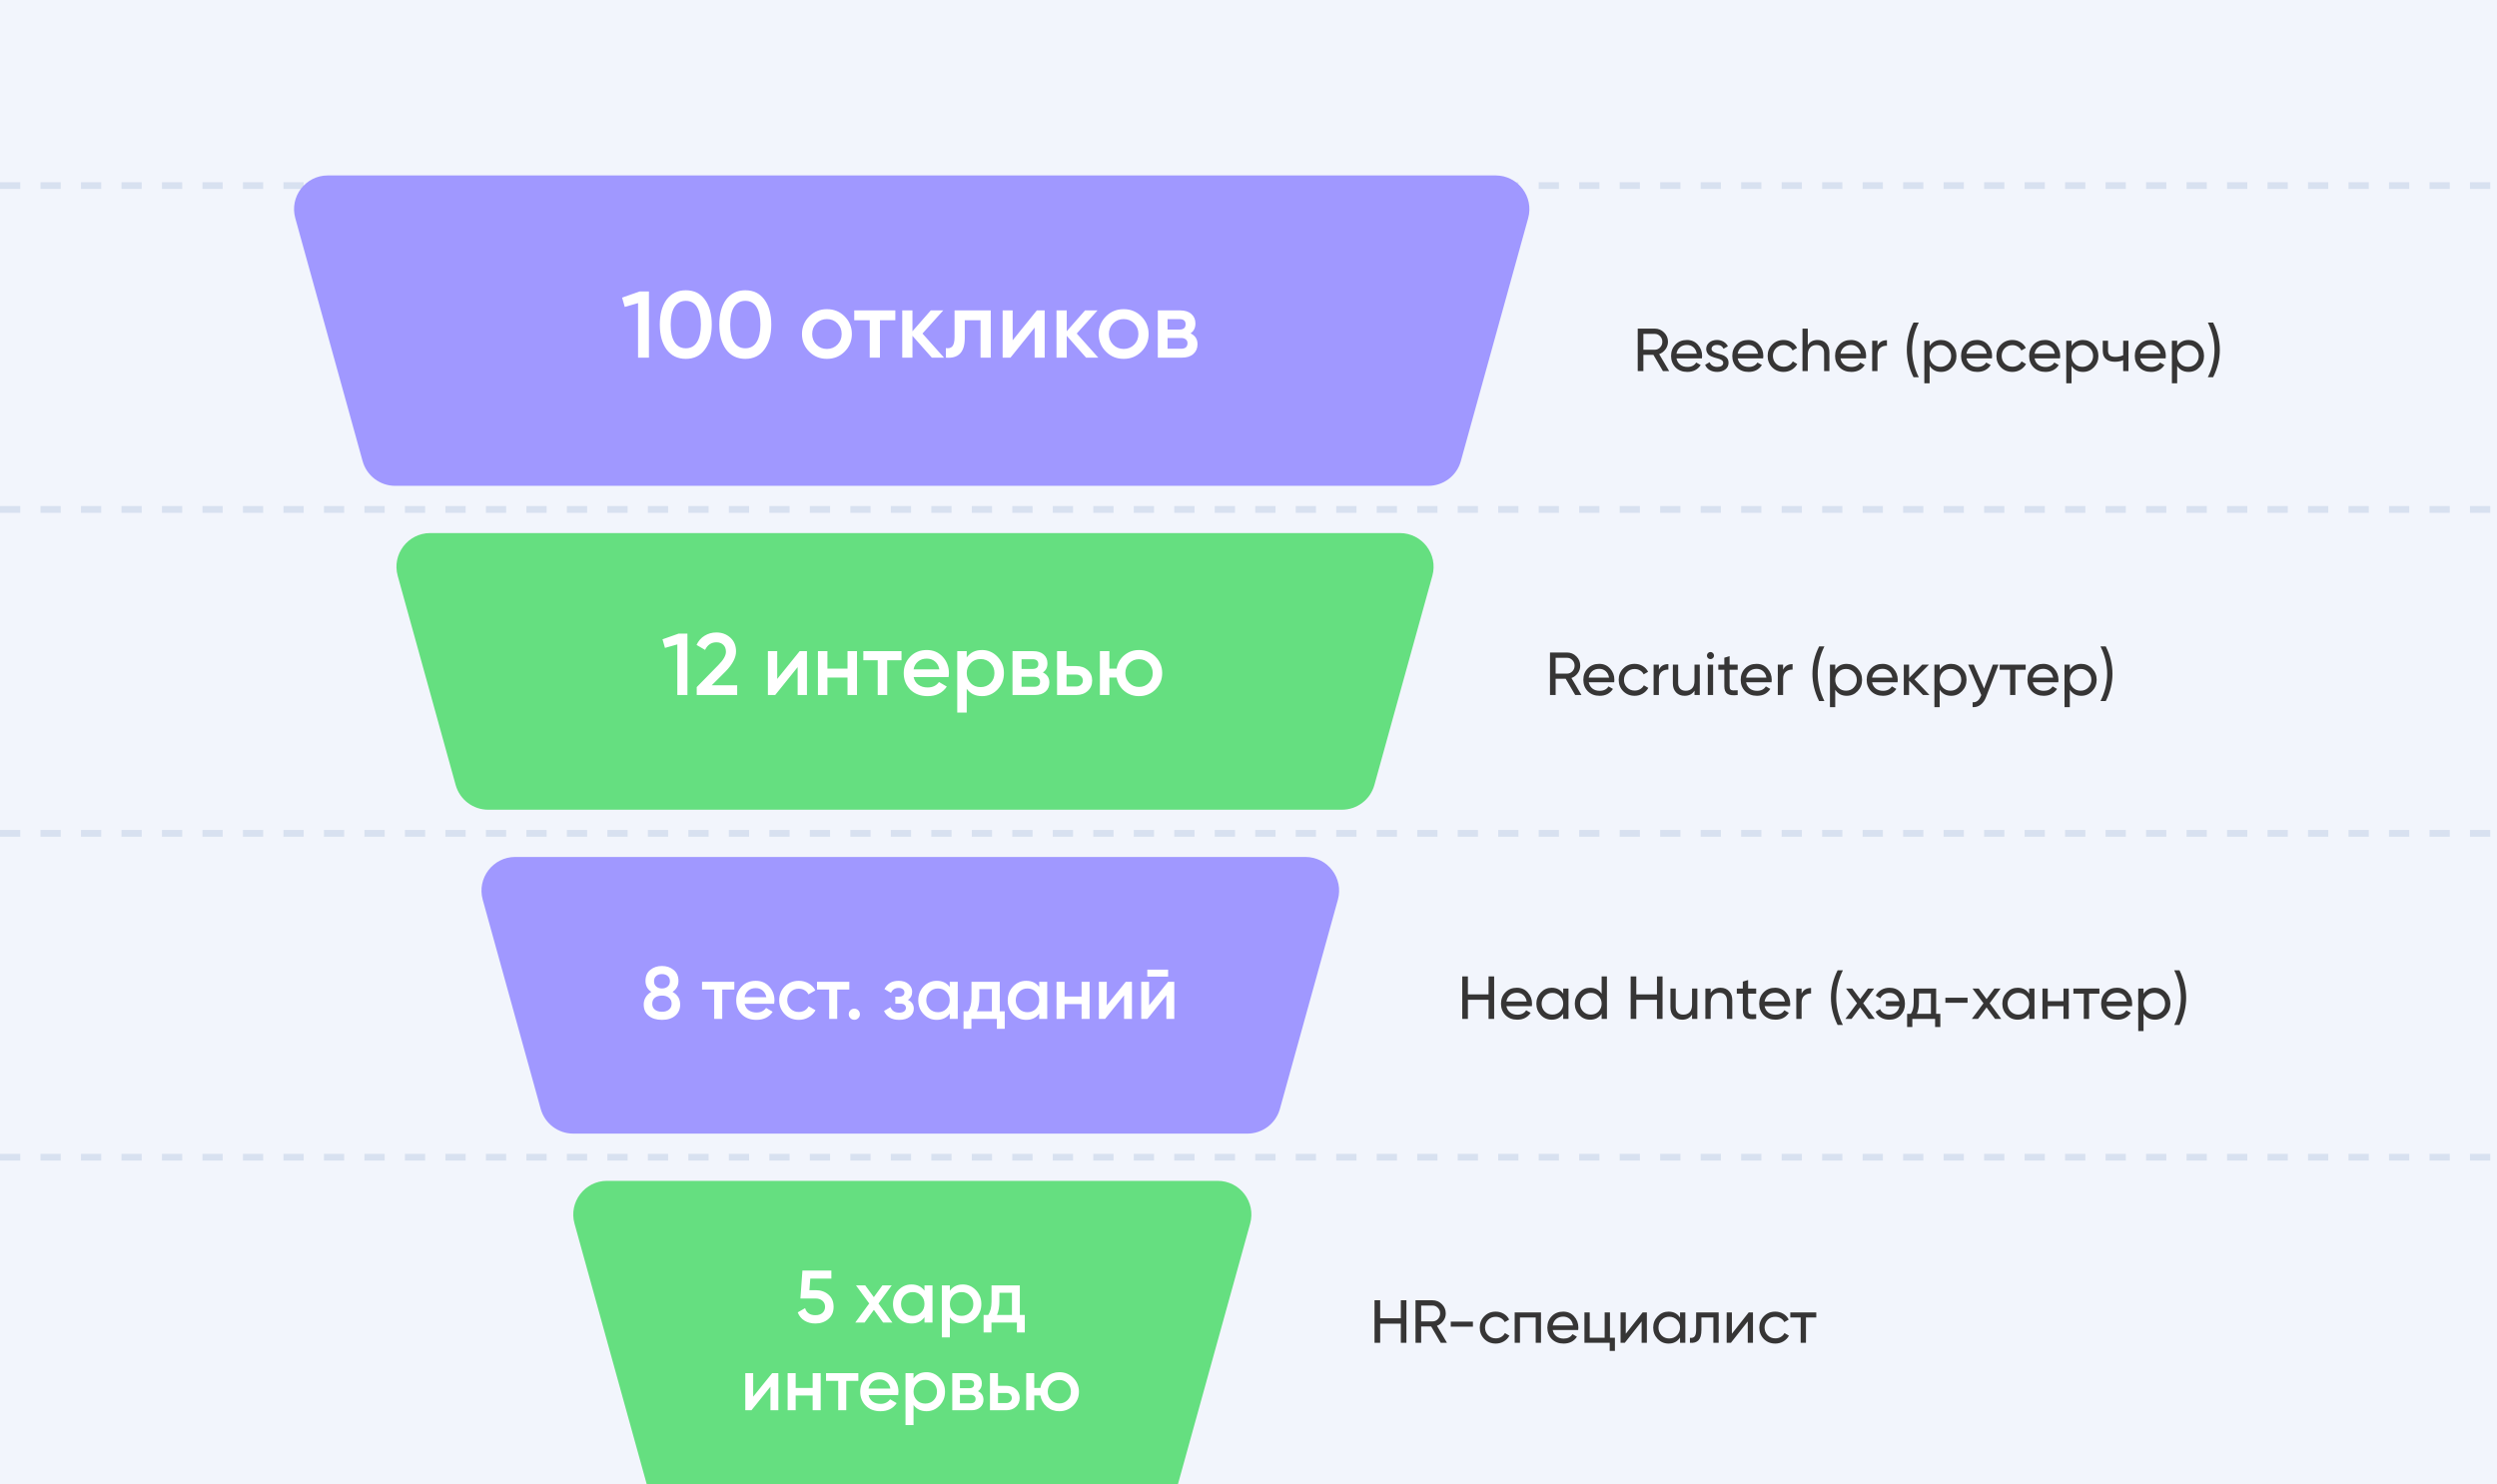 <?xml version="1.0" encoding="UTF-8"?> <svg xmlns="http://www.w3.org/2000/svg" width="370" height="220" viewBox="0 0 370 220" fill="none"><rect x="0" y="0" width="370" height="220" fill="#808080" stroke="none"/> <g clip-path="url(#clip0_175_2)"> <rect width="370" height="220" fill="#F2F5FC"></rect> <g clip-path="url(#clip1_175_2)"> <rect width="370" height="220" rx="15" fill="#F2F5FC"></rect> <line x1="-4.37114e-08" y1="171.5" x2="370" y2="171.5" stroke="#D8E1F0" stroke-dasharray="3 3"></line> <line x1="-4.37114e-08" y1="123.5" x2="370" y2="123.5" stroke="#D8E1F0" stroke-dasharray="3 3"></line> <line x1="-4.37114e-08" y1="75.5" x2="370" y2="75.5" stroke="#D8E1F0" stroke-dasharray="3 3"></line> <line x1="-4.37114e-08" y1="27.5" x2="370" y2="27.5" stroke="#D8E1F0" stroke-dasharray="3 3"></line> <path d="M85.129 181.335L130.368 344.61C131.722 349.496 138.651 349.496 140.005 344.61L185.245 181.335C186.127 178.15 183.732 175 180.426 175H89.947C86.642 175 84.246 178.15 85.129 181.335Z" fill="#65DF80"></path> <path d="M193.426 127L76.348 127C73.043 127 70.647 130.15 71.529 133.335L80.119 164.335C80.719 166.501 82.69 168 84.937 168H184.837C187.084 168 189.055 166.501 189.655 164.335L198.245 133.335C199.127 130.15 196.731 127 193.426 127Z" fill="#A098FF"></path> <path d="M207.426 79L63.748 79C60.443 79 58.047 82.15 58.93 85.335L67.519 116.335C68.119 118.501 70.091 120 72.338 120L198.837 120C201.084 120 203.055 118.501 203.655 116.335L212.245 85.335C213.127 82.15 210.731 79 207.426 79Z" fill="#65DF80"></path> <path d="M221.622 26L48.574 26C45.268 26 42.873 29.15 43.755 32.335L53.73 68.335C54.33 70.501 56.301 72 58.548 72L211.647 72C213.894 72 215.865 70.501 216.465 68.335L226.44 32.335C227.323 29.15 224.927 26 221.622 26Z" fill="#A098FF"></path> <path d="M92.182 44.11L94.758 43.2H96.158V53H94.548V44.922L92.574 45.482L92.182 44.11ZM104.447 51.796C103.775 52.72 102.832 53.182 101.619 53.182C100.415 53.182 99.468 52.72 98.777 51.796C98.105 50.872 97.769 49.64 97.769 48.1C97.769 46.56 98.105 45.328 98.777 44.404C99.468 43.48 100.415 43.018 101.619 43.018C102.832 43.018 103.775 43.48 104.447 44.404C105.128 45.319 105.469 46.551 105.469 48.1C105.469 49.649 105.128 50.881 104.447 51.796ZM101.619 51.614C102.347 51.614 102.902 51.311 103.285 50.704C103.668 50.097 103.859 49.229 103.859 48.1C103.859 46.971 103.668 46.103 103.285 45.496C102.902 44.889 102.347 44.586 101.619 44.586C100.9 44.586 100.345 44.889 99.953 45.496C99.57 46.103 99.379 46.971 99.379 48.1C99.379 49.229 99.57 50.097 99.953 50.704C100.345 51.311 100.9 51.614 101.619 51.614ZM113.265 51.796C112.593 52.72 111.651 53.182 110.437 53.182C109.233 53.182 108.286 52.72 107.595 51.796C106.923 50.872 106.587 49.64 106.587 48.1C106.587 46.56 106.923 45.328 107.595 44.404C108.286 43.48 109.233 43.018 110.437 43.018C111.651 43.018 112.593 43.48 113.265 44.404C113.947 45.319 114.287 46.551 114.287 48.1C114.287 49.649 113.947 50.881 113.265 51.796ZM110.437 51.614C111.165 51.614 111.721 51.311 112.103 50.704C112.486 50.097 112.677 49.229 112.677 48.1C112.677 46.971 112.486 46.103 112.103 45.496C111.721 44.889 111.165 44.586 110.437 44.586C109.719 44.586 109.163 44.889 108.771 45.496C108.389 46.103 108.197 46.971 108.197 48.1C108.197 49.229 108.389 50.097 108.771 50.704C109.163 51.311 109.719 51.614 110.437 51.614ZM125.15 52.118C124.44 52.827 123.568 53.182 122.532 53.182C121.496 53.182 120.623 52.827 119.914 52.118C119.195 51.399 118.836 50.527 118.836 49.5C118.836 48.473 119.195 47.601 119.914 46.882C120.623 46.173 121.496 45.818 122.532 45.818C123.568 45.818 124.44 46.173 125.15 46.882C125.868 47.601 126.228 48.473 126.228 49.5C126.228 50.527 125.868 51.399 125.15 52.118ZM120.348 49.5C120.348 50.135 120.558 50.662 120.978 51.082C121.398 51.502 121.916 51.712 122.532 51.712C123.148 51.712 123.666 51.502 124.086 51.082C124.506 50.662 124.716 50.135 124.716 49.5C124.716 48.865 124.506 48.338 124.086 47.918C123.666 47.498 123.148 47.288 122.532 47.288C121.916 47.288 121.398 47.498 120.978 47.918C120.558 48.338 120.348 48.865 120.348 49.5ZM126.579 46H132.669V47.456H130.387V53H128.875V47.456H126.579V46ZM136.689 49.43L139.881 53H138.075L135.205 49.766V53H133.693V46H135.205V49.094L137.921 46H139.769L136.689 49.43ZM141.444 46H146.806V53H145.294V47.456H142.956V50.06C142.956 51.152 142.718 51.936 142.242 52.412C141.766 52.888 141.07 53.084 140.156 53V51.586C140.585 51.661 140.907 51.572 141.122 51.32C141.336 51.059 141.444 50.615 141.444 49.99V46ZM150.052 50.438L153.636 46H154.798V53H153.314V48.548L149.73 53H148.568V46H150.052V50.438ZM159.548 49.43L162.74 53H160.934L158.064 49.766V53H156.552V46H158.064V49.094L160.78 46H162.628L159.548 49.43ZM169.118 52.118C168.409 52.827 167.536 53.182 166.5 53.182C165.464 53.182 164.592 52.827 163.882 52.118C163.164 51.399 162.804 50.527 162.804 49.5C162.804 48.473 163.164 47.601 163.882 46.882C164.592 46.173 165.464 45.818 166.5 45.818C167.536 45.818 168.409 46.173 169.118 46.882C169.837 47.601 170.196 48.473 170.196 49.5C170.196 50.527 169.837 51.399 169.118 52.118ZM164.316 49.5C164.316 50.135 164.526 50.662 164.946 51.082C165.366 51.502 165.884 51.712 166.5 51.712C167.116 51.712 167.634 51.502 168.054 51.082C168.474 50.662 168.684 50.135 168.684 49.5C168.684 48.865 168.474 48.338 168.054 47.918C167.634 47.498 167.116 47.288 166.5 47.288C165.884 47.288 165.366 47.498 164.946 47.918C164.526 48.338 164.316 48.865 164.316 49.5ZM176.408 49.402C177.098 49.729 177.444 50.265 177.444 51.012C177.444 51.609 177.238 52.09 176.828 52.454C176.426 52.818 175.866 53 175.148 53H171.564V46H174.868C175.577 46 176.132 46.177 176.534 46.532C176.935 46.887 177.136 47.353 177.136 47.932C177.136 48.595 176.893 49.085 176.408 49.402ZM174.756 47.288H173.006V48.842H174.756C175.372 48.842 175.68 48.581 175.68 48.058C175.68 47.545 175.372 47.288 174.756 47.288ZM173.006 51.684H175.008C175.642 51.684 175.96 51.409 175.96 50.858C175.96 50.615 175.876 50.429 175.708 50.298C175.54 50.158 175.306 50.088 175.008 50.088H173.006V51.684Z" fill="white"></path> <path d="M98.169 94.745L100.561 93.9H101.861V103H100.366V95.499L98.533 96.019L98.169 94.745ZM109.233 103H103.24V101.83L106.412 98.593C107.183 97.822 107.569 97.154 107.569 96.591C107.569 96.158 107.439 95.815 107.179 95.564C106.919 95.313 106.581 95.187 106.165 95.187C105.402 95.187 104.839 95.564 104.475 96.318L103.214 95.577C103.491 94.979 103.89 94.524 104.41 94.212C104.93 93.891 105.511 93.731 106.152 93.731C106.958 93.731 107.643 93.982 108.206 94.485C108.778 94.996 109.064 95.681 109.064 96.539C109.064 97.458 108.548 98.446 107.517 99.503L105.463 101.557H109.233V103ZM115.165 100.621L118.493 96.5H119.572V103H118.194V98.866L114.866 103H113.787V96.5H115.165V100.621ZM125.582 99.087V96.5H126.986V103H125.582V100.413H122.605V103H121.201V96.5H122.605V99.087H125.582ZM127.926 96.5H133.581V97.852H131.462V103H130.058V97.852H127.926V96.5ZM140.556 100.348H135.382C135.486 100.833 135.72 101.21 136.084 101.479C136.457 101.748 136.916 101.882 137.462 101.882C138.199 101.882 138.758 101.613 139.139 101.076L140.296 101.752C139.663 102.697 138.714 103.169 137.449 103.169C136.4 103.169 135.547 102.848 134.888 102.207C134.238 101.557 133.913 100.738 133.913 99.75C133.913 98.788 134.234 97.978 134.875 97.319C135.508 96.66 136.331 96.331 137.345 96.331C138.29 96.331 139.07 96.665 139.685 97.332C140.3 97.999 140.608 98.81 140.608 99.763C140.608 99.936 140.591 100.131 140.556 100.348ZM135.369 99.204H139.191C139.096 98.693 138.879 98.298 138.541 98.021C138.212 97.744 137.809 97.605 137.332 97.605C136.812 97.605 136.379 97.748 136.032 98.034C135.685 98.32 135.464 98.71 135.369 99.204ZM145.522 96.331C146.406 96.331 147.169 96.665 147.81 97.332C148.443 97.991 148.759 98.797 148.759 99.75C148.759 100.712 148.443 101.522 147.81 102.181C147.178 102.84 146.415 103.169 145.522 103.169C144.543 103.169 143.785 102.805 143.247 102.077V105.6H141.843V96.5H143.247V97.436C143.776 96.699 144.534 96.331 145.522 96.331ZM143.832 101.245C144.222 101.635 144.712 101.83 145.301 101.83C145.891 101.83 146.38 101.635 146.77 101.245C147.16 100.846 147.355 100.348 147.355 99.75C147.355 99.152 147.16 98.658 146.77 98.268C146.38 97.869 145.891 97.67 145.301 97.67C144.712 97.67 144.222 97.869 143.832 98.268C143.442 98.658 143.247 99.152 143.247 99.75C143.247 100.339 143.442 100.838 143.832 101.245ZM154.53 99.659C155.171 99.962 155.492 100.461 155.492 101.154C155.492 101.709 155.301 102.155 154.92 102.493C154.547 102.831 154.027 103 153.36 103H150.032V96.5H153.1C153.759 96.5 154.274 96.665 154.647 96.994C155.02 97.323 155.206 97.757 155.206 98.294C155.206 98.909 154.981 99.364 154.53 99.659ZM152.996 97.696H151.371V99.139H152.996C153.568 99.139 153.854 98.896 153.854 98.411C153.854 97.934 153.568 97.696 152.996 97.696ZM151.371 101.778H153.23C153.819 101.778 154.114 101.522 154.114 101.011C154.114 100.786 154.036 100.612 153.88 100.491C153.724 100.361 153.507 100.296 153.23 100.296H151.371V101.778ZM158.037 98.71H159.467C160.169 98.71 160.737 98.909 161.17 99.308C161.612 99.698 161.833 100.214 161.833 100.855C161.833 101.488 161.612 102.003 161.17 102.402C160.737 102.801 160.169 103 159.467 103H156.633V96.5H158.037V98.71ZM158.037 101.739H159.48C159.758 101.739 159.987 101.657 160.169 101.492C160.36 101.327 160.455 101.115 160.455 100.855C160.455 100.595 160.364 100.383 160.182 100.218C160 100.053 159.766 99.971 159.48 99.971H158.037V101.739ZM168.779 96.331C169.741 96.331 170.551 96.66 171.21 97.319C171.877 97.986 172.211 98.797 172.211 99.75C172.211 100.703 171.877 101.514 171.21 102.181C170.551 102.84 169.741 103.169 168.779 103.169C167.938 103.169 167.21 102.913 166.595 102.402C165.98 101.882 165.603 101.219 165.464 100.413H164.385V103H162.981V96.5H164.385V99.087H165.464C165.611 98.272 165.988 97.614 166.595 97.111C167.21 96.591 167.938 96.331 168.779 96.331ZM166.751 99.75C166.751 100.339 166.946 100.829 167.336 101.219C167.726 101.609 168.207 101.804 168.779 101.804C169.351 101.804 169.832 101.609 170.222 101.219C170.612 100.829 170.807 100.339 170.807 99.75C170.807 99.161 170.612 98.671 170.222 98.281C169.832 97.891 169.351 97.696 168.779 97.696C168.207 97.696 167.726 97.891 167.336 98.281C166.946 98.671 166.751 99.161 166.751 99.75Z" fill="white"></path> <path d="M99.653 146.996C100.408 147.414 100.786 148.037 100.786 148.866C100.786 149.563 100.54 150.116 100.049 150.527C99.565 150.938 98.912 151.143 98.091 151.143C97.27 151.143 96.613 150.941 96.122 150.538C95.631 150.135 95.385 149.577 95.385 148.866C95.385 148.47 95.484 148.111 95.682 147.788C95.88 147.458 96.159 147.194 96.518 146.996C95.939 146.615 95.649 146.072 95.649 145.368C95.649 144.664 95.884 144.121 96.353 143.74C96.83 143.351 97.409 143.157 98.091 143.157C98.766 143.157 99.341 143.351 99.818 143.74C100.295 144.129 100.533 144.671 100.533 145.368C100.533 146.065 100.24 146.607 99.653 146.996ZM98.091 144.356C97.739 144.356 97.453 144.451 97.233 144.642C97.02 144.825 96.914 145.086 96.914 145.423C96.914 145.746 97.024 146.006 97.244 146.204C97.464 146.395 97.746 146.49 98.091 146.49C98.428 146.49 98.707 146.395 98.927 146.204C99.154 146.006 99.268 145.746 99.268 145.423C99.268 145.086 99.158 144.825 98.938 144.642C98.718 144.451 98.436 144.356 98.091 144.356ZM98.091 149.944C98.524 149.944 98.868 149.838 99.125 149.625C99.389 149.412 99.521 149.119 99.521 148.745C99.521 148.371 99.389 148.078 99.125 147.865C98.868 147.652 98.524 147.546 98.091 147.546C97.651 147.546 97.299 147.652 97.035 147.865C96.778 148.078 96.65 148.371 96.65 148.745C96.65 149.119 96.778 149.412 97.035 149.625C97.299 149.838 97.651 149.944 98.091 149.944ZM104.026 145.5H108.811V146.644H107.018V151H105.83V146.644H104.026V145.5ZM114.713 148.756H110.335C110.423 149.167 110.621 149.486 110.929 149.713C111.244 149.94 111.633 150.054 112.095 150.054C112.718 150.054 113.191 149.827 113.514 149.372L114.493 149.944C113.958 150.743 113.155 151.143 112.084 151.143C111.197 151.143 110.474 150.872 109.917 150.329C109.367 149.779 109.092 149.086 109.092 148.25C109.092 147.436 109.363 146.75 109.906 146.193C110.441 145.636 111.138 145.357 111.996 145.357C112.795 145.357 113.455 145.639 113.976 146.204C114.497 146.769 114.757 147.454 114.757 148.261C114.757 148.408 114.742 148.573 114.713 148.756ZM110.324 147.788H113.558C113.477 147.355 113.294 147.022 113.008 146.787C112.729 146.552 112.388 146.435 111.985 146.435C111.545 146.435 111.178 146.556 110.885 146.798C110.592 147.04 110.405 147.37 110.324 147.788ZM118.366 151.143C117.537 151.143 116.844 150.864 116.287 150.307C115.737 149.742 115.462 149.057 115.462 148.25C115.462 147.429 115.737 146.743 116.287 146.193C116.844 145.636 117.537 145.357 118.366 145.357C118.901 145.357 119.389 145.485 119.829 145.742C120.269 145.999 120.599 146.343 120.819 146.776L119.796 147.37C119.671 147.106 119.481 146.901 119.224 146.754C118.975 146.6 118.685 146.523 118.355 146.523C117.871 146.523 117.464 146.688 117.134 147.018C116.811 147.355 116.65 147.766 116.65 148.25C116.65 148.734 116.811 149.145 117.134 149.482C117.464 149.812 117.871 149.977 118.355 149.977C118.678 149.977 118.967 149.904 119.224 149.757C119.488 149.603 119.686 149.394 119.818 149.13L120.841 149.713C120.606 150.153 120.265 150.501 119.818 150.758C119.378 151.015 118.894 151.143 118.366 151.143ZM121.063 145.5H125.848V146.644H124.055V151H122.867V146.644H121.063V145.5ZM126.594 149.482C126.821 149.482 127.015 149.563 127.177 149.724C127.338 149.885 127.419 150.08 127.419 150.307C127.419 150.534 127.338 150.729 127.177 150.89C127.015 151.051 126.821 151.132 126.594 151.132C126.366 151.132 126.172 151.051 126.011 150.89C125.849 150.729 125.769 150.534 125.769 150.307C125.769 150.08 125.846 149.885 126 149.724C126.161 149.563 126.359 149.482 126.594 149.482ZM134.523 148.184C135.11 148.448 135.403 148.884 135.403 149.493C135.403 149.97 135.209 150.366 134.82 150.681C134.432 150.989 133.904 151.143 133.236 151.143C132.129 151.143 131.381 150.703 130.992 149.823L131.96 149.251C132.158 149.801 132.587 150.076 133.247 150.076C133.555 150.076 133.797 150.014 133.973 149.889C134.149 149.757 134.237 149.585 134.237 149.372C134.237 149.181 134.168 149.031 134.028 148.921C133.889 148.804 133.695 148.745 133.445 148.745H132.664V147.7H133.247C133.489 147.7 133.676 147.645 133.808 147.535C133.948 147.418 134.017 147.26 134.017 147.062C134.017 146.871 133.94 146.717 133.786 146.6C133.632 146.475 133.427 146.413 133.17 146.413C132.62 146.413 132.239 146.655 132.026 147.139L131.058 146.589C131.462 145.768 132.158 145.357 133.148 145.357C133.764 145.357 134.252 145.515 134.611 145.83C134.978 146.138 135.161 146.516 135.161 146.963C135.161 147.513 134.949 147.92 134.523 148.184ZM140.73 146.281V145.5H141.918V151H140.73V150.208C140.282 150.831 139.641 151.143 138.805 151.143C138.049 151.143 137.404 150.864 136.869 150.307C136.333 149.75 136.066 149.064 136.066 148.25C136.066 147.436 136.333 146.75 136.869 146.193C137.404 145.636 138.049 145.357 138.805 145.357C139.641 145.357 140.282 145.665 140.73 146.281ZM137.749 149.515C138.079 149.845 138.493 150.01 138.992 150.01C139.49 150.01 139.905 149.845 140.235 149.515C140.565 149.178 140.73 148.756 140.73 148.25C140.73 147.744 140.565 147.326 140.235 146.996C139.905 146.659 139.49 146.49 138.992 146.49C138.493 146.49 138.079 146.659 137.749 146.996C137.419 147.326 137.254 147.744 137.254 148.25C137.254 148.749 137.419 149.17 137.749 149.515ZM148.142 145.5V149.878H148.879V152.474H147.713V151H143.94V152.474H142.774V149.878H143.445C143.783 149.409 143.951 148.745 143.951 147.887V145.5H148.142ZM144.754 149.878H146.976V146.589H145.117V147.887C145.117 148.679 144.996 149.343 144.754 149.878ZM153.986 146.281V145.5H155.174V151H153.986V150.208C153.538 150.831 152.897 151.143 152.061 151.143C151.305 151.143 150.66 150.864 150.125 150.307C149.589 149.75 149.322 149.064 149.322 148.25C149.322 147.436 149.589 146.75 150.125 146.193C150.66 145.636 151.305 145.357 152.061 145.357C152.897 145.357 153.538 145.665 153.986 146.281ZM151.005 149.515C151.335 149.845 151.749 150.01 152.248 150.01C152.746 150.01 153.161 149.845 153.491 149.515C153.821 149.178 153.986 148.756 153.986 148.25C153.986 147.744 153.821 147.326 153.491 146.996C153.161 146.659 152.746 146.49 152.248 146.49C151.749 146.49 151.335 146.659 151.005 146.996C150.675 147.326 150.51 147.744 150.51 148.25C150.51 148.749 150.675 149.17 151.005 149.515ZM160.265 147.689V145.5H161.453V151H160.265V148.811H157.746V151H156.558V145.5H157.746V147.689H160.265ZM163.998 148.987L166.814 145.5H167.727V151H166.561V147.502L163.745 151H162.832V145.5H163.998V148.987ZM173.087 144.73H170.007V143.696H173.087V144.73ZM170.271 148.987L173.087 145.5H174V151H172.834V147.502L170.018 151H169.105V145.5H170.271V148.987Z" fill="white"></path> <path d="M119.934 191.204H120.902C121.635 191.204 122.255 191.424 122.761 191.864C123.267 192.297 123.52 192.898 123.52 193.668C123.52 194.438 123.26 195.043 122.739 195.483C122.226 195.923 121.588 196.143 120.825 196.143C120.202 196.143 119.659 196 119.197 195.714C118.735 195.428 118.405 195.021 118.207 194.493L119.296 193.866C119.509 194.563 120.018 194.911 120.825 194.911C121.258 194.911 121.602 194.801 121.859 194.581C122.123 194.354 122.255 194.049 122.255 193.668C122.255 193.294 122.127 192.997 121.87 192.777C121.613 192.55 121.272 192.436 120.847 192.436H118.603L118.9 188.3H123.19V189.488H120.066L119.934 191.204ZM130.174 193.184L132.231 196H130.856L129.492 194.119L128.117 196H126.731L128.799 193.173L126.841 190.5H128.216L129.481 192.238L130.746 190.5H132.132L130.174 193.184ZM136.987 191.281V190.5H138.175V196H136.987V195.208C136.54 195.831 135.898 196.143 135.062 196.143C134.307 196.143 133.662 195.864 133.126 195.307C132.591 194.75 132.323 194.064 132.323 193.25C132.323 192.436 132.591 191.75 133.126 191.193C133.662 190.636 134.307 190.357 135.062 190.357C135.898 190.357 136.54 190.665 136.987 191.281ZM134.006 194.515C134.336 194.845 134.751 195.01 135.249 195.01C135.748 195.01 136.162 194.845 136.492 194.515C136.822 194.178 136.987 193.756 136.987 193.25C136.987 192.744 136.822 192.326 136.492 191.996C136.162 191.659 135.748 191.49 135.249 191.49C134.751 191.49 134.336 191.659 134.006 191.996C133.676 192.326 133.511 192.744 133.511 193.25C133.511 193.749 133.676 194.17 134.006 194.515ZM142.673 190.357C143.421 190.357 144.067 190.639 144.609 191.204C145.145 191.761 145.412 192.443 145.412 193.25C145.412 194.064 145.145 194.75 144.609 195.307C144.074 195.864 143.429 196.143 142.673 196.143C141.845 196.143 141.203 195.835 140.748 195.219V198.2H139.56V190.5H140.748V191.292C141.196 190.669 141.837 190.357 142.673 190.357ZM141.243 194.515C141.573 194.845 141.988 195.01 142.486 195.01C142.985 195.01 143.399 194.845 143.729 194.515C144.059 194.178 144.224 193.756 144.224 193.25C144.224 192.744 144.059 192.326 143.729 191.996C143.399 191.659 142.985 191.49 142.486 191.49C141.988 191.49 141.573 191.659 141.243 191.996C140.913 192.326 140.748 192.744 140.748 193.25C140.748 193.749 140.913 194.17 141.243 194.515ZM151.114 190.5V194.878H151.851V197.474H150.685V196H146.912V197.474H145.746V194.878H146.417C146.754 194.409 146.923 193.745 146.923 192.887V190.5H151.114ZM147.726 194.878H149.948V191.589H148.089V192.887C148.089 193.679 147.968 194.343 147.726 194.878ZM111.604 206.987L114.42 203.5H115.333V209H114.167V205.502L111.351 209H110.438V203.5H111.604V206.987ZM120.419 205.689V203.5H121.607V209H120.419V206.811H117.9V209H116.712V203.5H117.9V205.689H120.419ZM122.402 203.5H127.187V204.644H125.394V209H124.206V204.644H122.402V203.5ZM133.089 206.756H128.711C128.799 207.167 128.997 207.486 129.305 207.713C129.62 207.94 130.009 208.054 130.471 208.054C131.094 208.054 131.567 207.827 131.89 207.372L132.869 207.944C132.334 208.743 131.531 209.143 130.46 209.143C129.573 209.143 128.85 208.872 128.293 208.329C127.743 207.779 127.468 207.086 127.468 206.25C127.468 205.436 127.739 204.75 128.282 204.193C128.817 203.636 129.514 203.357 130.372 203.357C131.171 203.357 131.831 203.639 132.352 204.204C132.873 204.769 133.133 205.454 133.133 206.261C133.133 206.408 133.118 206.573 133.089 206.756ZM128.7 205.788H131.934C131.853 205.355 131.67 205.022 131.384 204.787C131.105 204.552 130.764 204.435 130.361 204.435C129.921 204.435 129.554 204.556 129.261 204.798C128.968 205.04 128.781 205.37 128.7 205.788ZM137.291 203.357C138.039 203.357 138.685 203.639 139.227 204.204C139.763 204.761 140.03 205.443 140.03 206.25C140.03 207.064 139.763 207.75 139.227 208.307C138.692 208.864 138.047 209.143 137.291 209.143C136.463 209.143 135.821 208.835 135.366 208.219V211.2H134.178V203.5H135.366V204.292C135.814 203.669 136.455 203.357 137.291 203.357ZM135.861 207.515C136.191 207.845 136.606 208.01 137.104 208.01C137.603 208.01 138.017 207.845 138.347 207.515C138.677 207.178 138.842 206.756 138.842 206.25C138.842 205.744 138.677 205.326 138.347 204.996C138.017 204.659 137.603 204.49 137.104 204.49C136.606 204.49 136.191 204.659 135.861 204.996C135.531 205.326 135.366 205.744 135.366 206.25C135.366 206.749 135.531 207.17 135.861 207.515ZM144.913 206.173C145.456 206.43 145.727 206.851 145.727 207.438C145.727 207.907 145.566 208.285 145.243 208.571C144.928 208.857 144.488 209 143.923 209H141.107V203.5H143.703C144.26 203.5 144.697 203.639 145.012 203.918C145.327 204.197 145.485 204.563 145.485 205.018C145.485 205.539 145.294 205.924 144.913 206.173ZM143.615 204.512H142.24V205.733H143.615C144.099 205.733 144.341 205.528 144.341 205.117C144.341 204.714 144.099 204.512 143.615 204.512ZM142.24 207.966H143.813C144.312 207.966 144.561 207.75 144.561 207.317C144.561 207.126 144.495 206.98 144.363 206.877C144.231 206.767 144.048 206.712 143.813 206.712H142.24V207.966ZM147.881 205.37H149.091C149.685 205.37 150.165 205.539 150.532 205.876C150.906 206.206 151.093 206.642 151.093 207.185C151.093 207.72 150.906 208.157 150.532 208.494C150.165 208.831 149.685 209 149.091 209H146.693V203.5H147.881V205.37ZM147.881 207.933H149.102C149.337 207.933 149.531 207.863 149.685 207.724C149.846 207.585 149.927 207.405 149.927 207.185C149.927 206.965 149.85 206.785 149.696 206.646C149.542 206.507 149.344 206.437 149.102 206.437H147.881V207.933ZM156.97 203.357C157.784 203.357 158.47 203.636 159.027 204.193C159.592 204.758 159.874 205.443 159.874 206.25C159.874 207.057 159.592 207.742 159.027 208.307C158.47 208.864 157.784 209.143 156.97 209.143C156.259 209.143 155.643 208.927 155.122 208.494C154.601 208.054 154.282 207.493 154.165 206.811H153.252V209H152.064V203.5H153.252V205.689H154.165C154.29 205 154.609 204.442 155.122 204.017C155.643 203.577 156.259 203.357 156.97 203.357ZM155.254 206.25C155.254 206.749 155.419 207.163 155.749 207.493C156.079 207.823 156.486 207.988 156.97 207.988C157.454 207.988 157.861 207.823 158.191 207.493C158.521 207.163 158.686 206.749 158.686 206.25C158.686 205.751 158.521 205.337 158.191 205.007C157.861 204.677 157.454 204.512 156.97 204.512C156.486 204.512 156.079 204.677 155.749 205.007C155.419 205.337 155.254 205.751 155.254 206.25Z" fill="white"></path> <path d="M247.337 55H246.41L244.997 52.588H243.512V55H242.675V48.7H245.195C245.735 48.7 246.197 48.892 246.581 49.276C246.965 49.654 247.157 50.113 247.157 50.653C247.157 51.061 247.034 51.433 246.788 51.769C246.536 52.111 246.224 52.348 245.852 52.48L247.337 55ZM245.195 49.483H243.512V51.832H245.195C245.507 51.832 245.771 51.718 245.987 51.49C246.209 51.262 246.32 50.983 246.32 50.653C246.32 50.323 246.209 50.047 245.987 49.825C245.771 49.597 245.507 49.483 245.195 49.483ZM252.187 53.11H248.416C248.494 53.506 248.677 53.818 248.965 54.046C249.253 54.268 249.613 54.379 250.045 54.379C250.639 54.379 251.071 54.16 251.341 53.722L252.007 54.1C251.563 54.778 250.903 55.117 250.027 55.117C249.319 55.117 248.737 54.895 248.281 54.451C247.837 53.995 247.615 53.428 247.615 52.75C247.615 52.066 247.834 51.502 248.272 51.058C248.71 50.608 249.277 50.383 249.973 50.383C250.633 50.383 251.17 50.617 251.584 51.085C252.004 51.541 252.214 52.099 252.214 52.759C252.214 52.873 252.205 52.99 252.187 53.11ZM249.973 51.121C249.559 51.121 249.211 51.238 248.929 51.472C248.653 51.706 248.482 52.024 248.416 52.426H251.422C251.356 52.012 251.191 51.691 250.927 51.463C250.663 51.235 250.345 51.121 249.973 51.121ZM253.614 51.715C253.614 52.003 253.911 52.228 254.505 52.39C254.727 52.438 254.913 52.489 255.063 52.543C255.219 52.591 255.387 52.666 255.567 52.768C255.753 52.87 255.894 53.005 255.99 53.173C256.086 53.341 256.134 53.539 256.134 53.767C256.134 54.175 255.975 54.502 255.657 54.748C255.339 54.994 254.937 55.117 254.451 55.117C254.019 55.117 253.644 55.024 253.326 54.838C253.014 54.646 252.792 54.388 252.66 54.064L253.335 53.677C253.407 53.893 253.542 54.064 253.74 54.19C253.938 54.316 254.175 54.379 254.451 54.379C254.721 54.379 254.937 54.328 255.099 54.226C255.261 54.124 255.342 53.971 255.342 53.767C255.342 53.461 255.045 53.239 254.451 53.101C254.253 53.047 254.103 53.005 254.001 52.975C253.899 52.945 253.758 52.891 253.578 52.813C253.404 52.735 253.272 52.654 253.182 52.57C253.092 52.48 253.008 52.363 252.93 52.219C252.858 52.069 252.822 51.904 252.822 51.724C252.822 51.334 252.972 51.013 253.272 50.761C253.578 50.509 253.959 50.383 254.415 50.383C254.781 50.383 255.105 50.467 255.387 50.635C255.675 50.797 255.891 51.025 256.035 51.319L255.378 51.688C255.216 51.304 254.895 51.112 254.415 51.112C254.187 51.112 253.995 51.166 253.839 51.274C253.689 51.382 253.614 51.529 253.614 51.715ZM261.258 53.11H257.487C257.565 53.506 257.748 53.818 258.036 54.046C258.324 54.268 258.684 54.379 259.116 54.379C259.71 54.379 260.142 54.16 260.412 53.722L261.078 54.1C260.634 54.778 259.974 55.117 259.098 55.117C258.39 55.117 257.808 54.895 257.352 54.451C256.908 53.995 256.686 53.428 256.686 52.75C256.686 52.066 256.905 51.502 257.343 51.058C257.781 50.608 258.348 50.383 259.044 50.383C259.704 50.383 260.241 50.617 260.655 51.085C261.075 51.541 261.285 52.099 261.285 52.759C261.285 52.873 261.276 52.99 261.258 53.11ZM259.044 51.121C258.63 51.121 258.282 51.238 258 51.472C257.724 51.706 257.553 52.024 257.487 52.426H260.493C260.427 52.012 260.262 51.691 259.998 51.463C259.734 51.235 259.416 51.121 259.044 51.121ZM264.291 55.117C263.613 55.117 263.049 54.892 262.599 54.442C262.149 53.986 261.924 53.422 261.924 52.75C261.924 52.078 262.149 51.517 262.599 51.067C263.049 50.611 263.613 50.383 264.291 50.383C264.735 50.383 265.134 50.491 265.488 50.707C265.842 50.917 266.106 51.202 266.28 51.562L265.623 51.94C265.509 51.7 265.332 51.508 265.092 51.364C264.858 51.22 264.591 51.148 264.291 51.148C263.841 51.148 263.463 51.301 263.157 51.607C262.857 51.919 262.707 52.3 262.707 52.75C262.707 53.194 262.857 53.572 263.157 53.884C263.463 54.19 263.841 54.343 264.291 54.343C264.591 54.343 264.861 54.274 265.101 54.136C265.341 53.992 265.524 53.8 265.65 53.56L266.316 53.947C266.118 54.307 265.839 54.592 265.479 54.802C265.119 55.012 264.723 55.117 264.291 55.117ZM269.33 50.383C269.858 50.383 270.281 50.551 270.599 50.887C270.917 51.217 271.076 51.667 271.076 52.237V55H270.293V52.282C270.293 51.922 270.194 51.64 269.996 51.436C269.798 51.232 269.525 51.13 269.177 51.13C268.775 51.13 268.457 51.256 268.223 51.508C267.989 51.754 267.872 52.123 267.872 52.615V55H267.089V48.7H267.872V51.148C268.184 50.638 268.67 50.383 269.33 50.383ZM276.489 53.11H272.718C272.796 53.506 272.979 53.818 273.267 54.046C273.555 54.268 273.915 54.379 274.347 54.379C274.941 54.379 275.373 54.16 275.643 53.722L276.309 54.1C275.865 54.778 275.205 55.117 274.329 55.117C273.621 55.117 273.039 54.895 272.583 54.451C272.139 53.995 271.917 53.428 271.917 52.75C271.917 52.066 272.136 51.502 272.574 51.058C273.012 50.608 273.579 50.383 274.275 50.383C274.935 50.383 275.472 50.617 275.886 51.085C276.306 51.541 276.516 52.099 276.516 52.759C276.516 52.873 276.507 52.99 276.489 53.11ZM274.275 51.121C273.861 51.121 273.513 51.238 273.231 51.472C272.955 51.706 272.784 52.024 272.718 52.426H275.724C275.658 52.012 275.493 51.691 275.229 51.463C274.965 51.235 274.647 51.121 274.275 51.121ZM278.199 50.5V51.256C278.457 50.698 278.925 50.419 279.603 50.419V51.238C279.219 51.22 278.889 51.322 278.613 51.544C278.337 51.766 278.199 52.123 278.199 52.615V55H277.416V50.5H278.199ZM284.32 55.9H283.537C282.877 54.58 282.547 53.23 282.547 51.85C282.547 50.47 282.877 49.12 283.537 47.8H284.32C283.66 49.12 283.33 50.47 283.33 51.85C283.33 53.23 283.66 54.58 284.32 55.9ZM287.626 50.383C288.256 50.383 288.793 50.614 289.237 51.076C289.681 51.538 289.903 52.096 289.903 52.75C289.903 53.41 289.681 53.971 289.237 54.433C288.799 54.889 288.262 55.117 287.626 55.117C286.882 55.117 286.315 54.82 285.925 54.226V56.8H285.142V50.5H285.925V51.274C286.315 50.68 286.882 50.383 287.626 50.383ZM287.527 54.361C287.977 54.361 288.355 54.208 288.661 53.902C288.967 53.584 289.12 53.2 289.12 52.75C289.12 52.294 288.967 51.913 288.661 51.607C288.355 51.295 287.977 51.139 287.527 51.139C287.071 51.139 286.69 51.295 286.384 51.607C286.078 51.913 285.925 52.294 285.925 52.75C285.925 53.2 286.078 53.584 286.384 53.902C286.69 54.208 287.071 54.361 287.527 54.361ZM295.157 53.11H291.386C291.464 53.506 291.647 53.818 291.935 54.046C292.223 54.268 292.583 54.379 293.015 54.379C293.609 54.379 294.041 54.16 294.311 53.722L294.977 54.1C294.533 54.778 293.873 55.117 292.997 55.117C292.289 55.117 291.707 54.895 291.251 54.451C290.807 53.995 290.585 53.428 290.585 52.75C290.585 52.066 290.804 51.502 291.242 51.058C291.68 50.608 292.247 50.383 292.943 50.383C293.603 50.383 294.14 50.617 294.554 51.085C294.974 51.541 295.184 52.099 295.184 52.759C295.184 52.873 295.175 52.99 295.157 53.11ZM292.943 51.121C292.529 51.121 292.181 51.238 291.899 51.472C291.623 51.706 291.452 52.024 291.386 52.426H294.392C294.326 52.012 294.161 51.691 293.897 51.463C293.633 51.235 293.315 51.121 292.943 51.121ZM298.19 55.117C297.512 55.117 296.948 54.892 296.498 54.442C296.048 53.986 295.823 53.422 295.823 52.75C295.823 52.078 296.048 51.517 296.498 51.067C296.948 50.611 297.512 50.383 298.19 50.383C298.634 50.383 299.033 50.491 299.387 50.707C299.741 50.917 300.005 51.202 300.179 51.562L299.522 51.94C299.408 51.7 299.231 51.508 298.991 51.364C298.757 51.22 298.49 51.148 298.19 51.148C297.74 51.148 297.362 51.301 297.056 51.607C296.756 51.919 296.606 52.3 296.606 52.75C296.606 53.194 296.756 53.572 297.056 53.884C297.362 54.19 297.74 54.343 298.19 54.343C298.49 54.343 298.76 54.274 299 54.136C299.24 53.992 299.423 53.8 299.549 53.56L300.215 53.947C300.017 54.307 299.738 54.592 299.378 54.802C299.018 55.012 298.622 55.117 298.19 55.117ZM305.247 53.11H301.476C301.554 53.506 301.737 53.818 302.025 54.046C302.313 54.268 302.673 54.379 303.105 54.379C303.699 54.379 304.131 54.16 304.401 53.722L305.067 54.1C304.623 54.778 303.963 55.117 303.087 55.117C302.379 55.117 301.797 54.895 301.341 54.451C300.897 53.995 300.675 53.428 300.675 52.75C300.675 52.066 300.894 51.502 301.332 51.058C301.77 50.608 302.337 50.383 303.033 50.383C303.693 50.383 304.23 50.617 304.644 51.085C305.064 51.541 305.274 52.099 305.274 52.759C305.274 52.873 305.265 52.99 305.247 53.11ZM303.033 51.121C302.619 51.121 302.271 51.238 301.989 51.472C301.713 51.706 301.542 52.024 301.476 52.426H304.482C304.416 52.012 304.251 51.691 303.987 51.463C303.723 51.235 303.405 51.121 303.033 51.121ZM308.658 50.383C309.288 50.383 309.825 50.614 310.269 51.076C310.713 51.538 310.935 52.096 310.935 52.75C310.935 53.41 310.713 53.971 310.269 54.433C309.831 54.889 309.294 55.117 308.658 55.117C307.914 55.117 307.347 54.82 306.957 54.226V56.8H306.174V50.5H306.957V51.274C307.347 50.68 307.914 50.383 308.658 50.383ZM308.559 54.361C309.009 54.361 309.387 54.208 309.693 53.902C309.999 53.584 310.152 53.2 310.152 52.75C310.152 52.294 309.999 51.913 309.693 51.607C309.387 51.295 309.009 51.139 308.559 51.139C308.103 51.139 307.722 51.295 307.416 51.607C307.11 51.913 306.957 52.294 306.957 52.75C306.957 53.2 307.11 53.584 307.416 53.902C307.722 54.208 308.103 54.361 308.559 54.361ZM314.608 52.651V50.5H315.391V55H314.608V53.38C314.242 53.536 313.837 53.614 313.393 53.614C312.811 53.614 312.364 53.476 312.052 53.2C311.74 52.924 311.584 52.522 311.584 51.994V50.5H312.367V51.949C312.367 52.279 312.454 52.519 312.628 52.669C312.808 52.813 313.081 52.885 313.447 52.885C313.861 52.885 314.248 52.807 314.608 52.651ZM320.9 53.11H317.129C317.207 53.506 317.39 53.818 317.678 54.046C317.966 54.268 318.326 54.379 318.758 54.379C319.352 54.379 319.784 54.16 320.054 53.722L320.72 54.1C320.276 54.778 319.616 55.117 318.74 55.117C318.032 55.117 317.45 54.895 316.994 54.451C316.55 53.995 316.328 53.428 316.328 52.75C316.328 52.066 316.547 51.502 316.985 51.058C317.423 50.608 317.99 50.383 318.686 50.383C319.346 50.383 319.883 50.617 320.297 51.085C320.717 51.541 320.927 52.099 320.927 52.759C320.927 52.873 320.918 52.99 320.9 53.11ZM318.686 51.121C318.272 51.121 317.924 51.238 317.642 51.472C317.366 51.706 317.195 52.024 317.129 52.426H320.135C320.069 52.012 319.904 51.691 319.64 51.463C319.376 51.235 319.058 51.121 318.686 51.121ZM324.311 50.383C324.941 50.383 325.478 50.614 325.922 51.076C326.366 51.538 326.588 52.096 326.588 52.75C326.588 53.41 326.366 53.971 325.922 54.433C325.484 54.889 324.947 55.117 324.311 55.117C323.567 55.117 323 54.82 322.61 54.226V56.8H321.827V50.5H322.61V51.274C323 50.68 323.567 50.383 324.311 50.383ZM324.212 54.361C324.662 54.361 325.04 54.208 325.346 53.902C325.652 53.584 325.805 53.2 325.805 52.75C325.805 52.294 325.652 51.913 325.346 51.607C325.04 51.295 324.662 51.139 324.212 51.139C323.756 51.139 323.375 51.295 323.069 51.607C322.763 51.913 322.61 52.294 322.61 52.75C322.61 53.2 322.763 53.584 323.069 53.902C323.375 54.208 323.756 54.361 324.212 54.361ZM327.937 55.9H327.154C327.814 54.58 328.144 53.23 328.144 51.85C328.144 50.47 327.814 49.12 327.154 47.8H327.937C328.597 49.12 328.927 50.47 328.927 51.85C328.927 53.23 328.597 54.58 327.937 55.9Z" fill="#363535"></path> <path d="M234.337 103H233.41L231.997 100.588H230.512V103H229.675V96.7H232.195C232.735 96.7 233.197 96.892 233.581 97.276C233.965 97.654 234.157 98.113 234.157 98.653C234.157 99.061 234.034 99.433 233.788 99.769C233.536 100.111 233.224 100.348 232.852 100.48L234.337 103ZM232.195 97.483H230.512V99.832H232.195C232.507 99.832 232.771 99.718 232.987 99.49C233.209 99.262 233.32 98.983 233.32 98.653C233.32 98.323 233.209 98.047 232.987 97.825C232.771 97.597 232.507 97.483 232.195 97.483ZM239.187 101.11H235.416C235.494 101.506 235.677 101.818 235.965 102.046C236.253 102.268 236.613 102.379 237.045 102.379C237.639 102.379 238.071 102.16 238.341 101.722L239.007 102.1C238.563 102.778 237.903 103.117 237.027 103.117C236.319 103.117 235.737 102.895 235.281 102.451C234.837 101.995 234.615 101.428 234.615 100.75C234.615 100.066 234.834 99.502 235.272 99.058C235.71 98.608 236.277 98.383 236.973 98.383C237.633 98.383 238.17 98.617 238.584 99.085C239.004 99.541 239.214 100.099 239.214 100.759C239.214 100.873 239.205 100.99 239.187 101.11ZM236.973 99.121C236.559 99.121 236.211 99.238 235.929 99.472C235.653 99.706 235.482 100.024 235.416 100.426H238.422C238.356 100.012 238.191 99.691 237.927 99.463C237.663 99.235 237.345 99.121 236.973 99.121ZM242.221 103.117C241.543 103.117 240.979 102.892 240.529 102.442C240.079 101.986 239.854 101.422 239.854 100.75C239.854 100.078 240.079 99.517 240.529 99.067C240.979 98.611 241.543 98.383 242.221 98.383C242.665 98.383 243.064 98.491 243.418 98.707C243.772 98.917 244.036 99.202 244.21 99.562L243.553 99.94C243.439 99.7 243.262 99.508 243.022 99.364C242.788 99.22 242.521 99.148 242.221 99.148C241.771 99.148 241.393 99.301 241.087 99.607C240.787 99.919 240.637 100.3 240.637 100.75C240.637 101.194 240.787 101.572 241.087 101.884C241.393 102.19 241.771 102.343 242.221 102.343C242.521 102.343 242.791 102.274 243.031 102.136C243.271 101.992 243.454 101.8 243.58 101.56L244.246 101.947C244.048 102.307 243.769 102.592 243.409 102.802C243.049 103.012 242.653 103.117 242.221 103.117ZM245.811 98.5V99.256C246.069 98.698 246.537 98.419 247.215 98.419V99.238C246.831 99.22 246.501 99.322 246.225 99.544C245.949 99.766 245.811 100.123 245.811 100.615V103H245.028V98.5H245.811ZM251.086 100.885V98.5H251.869V103H251.086V102.352C250.774 102.862 250.288 103.117 249.628 103.117C249.1 103.117 248.677 102.952 248.359 102.622C248.041 102.286 247.882 101.833 247.882 101.263V98.5H248.665V101.218C248.665 101.578 248.764 101.86 248.962 102.064C249.16 102.268 249.433 102.37 249.781 102.37C250.183 102.37 250.501 102.247 250.735 102.001C250.969 101.749 251.086 101.377 251.086 100.885ZM253.457 97.681C253.307 97.681 253.181 97.63 253.079 97.528C252.977 97.426 252.926 97.303 252.926 97.159C252.926 97.015 252.977 96.892 253.079 96.79C253.181 96.682 253.307 96.628 253.457 96.628C253.601 96.628 253.724 96.682 253.826 96.79C253.928 96.892 253.979 97.015 253.979 97.159C253.979 97.303 253.928 97.426 253.826 97.528C253.724 97.63 253.601 97.681 253.457 97.681ZM253.844 103H253.061V98.5H253.844V103ZM257.486 98.5V99.256H256.289V101.695C256.289 101.917 256.331 102.076 256.415 102.172C256.505 102.262 256.64 102.31 256.82 102.316C257 102.316 257.222 102.31 257.486 102.298V103C256.796 103.09 256.292 103.033 255.974 102.829C255.662 102.625 255.506 102.247 255.506 101.695V99.256H254.615V98.5H255.506V97.474L256.289 97.24V98.5H257.486ZM262.505 101.11H258.734C258.812 101.506 258.995 101.818 259.283 102.046C259.571 102.268 259.931 102.379 260.363 102.379C260.957 102.379 261.389 102.16 261.659 101.722L262.325 102.1C261.881 102.778 261.221 103.117 260.345 103.117C259.637 103.117 259.055 102.895 258.599 102.451C258.155 101.995 257.933 101.428 257.933 100.75C257.933 100.066 258.152 99.502 258.59 99.058C259.028 98.608 259.595 98.383 260.291 98.383C260.951 98.383 261.488 98.617 261.902 99.085C262.322 99.541 262.532 100.099 262.532 100.759C262.532 100.873 262.523 100.99 262.505 101.11ZM260.291 99.121C259.877 99.121 259.529 99.238 259.247 99.472C258.971 99.706 258.8 100.024 258.734 100.426H261.74C261.674 100.012 261.509 99.691 261.245 99.463C260.981 99.235 260.663 99.121 260.291 99.121ZM264.215 98.5V99.256C264.473 98.698 264.941 98.419 265.619 98.419V99.238C265.235 99.22 264.905 99.322 264.629 99.544C264.353 99.766 264.215 100.123 264.215 100.615V103H263.432V98.5H264.215ZM270.336 103.9H269.553C268.893 102.58 268.563 101.23 268.563 99.85C268.563 98.47 268.893 97.12 269.553 95.8H270.336C269.676 97.12 269.346 98.47 269.346 99.85C269.346 101.23 269.676 102.58 270.336 103.9ZM273.641 98.383C274.271 98.383 274.808 98.614 275.252 99.076C275.696 99.538 275.918 100.096 275.918 100.75C275.918 101.41 275.696 101.971 275.252 102.433C274.814 102.889 274.277 103.117 273.641 103.117C272.897 103.117 272.33 102.82 271.94 102.226V104.8H271.157V98.5H271.94V99.274C272.33 98.68 272.897 98.383 273.641 98.383ZM273.542 102.361C273.992 102.361 274.37 102.208 274.676 101.902C274.982 101.584 275.135 101.2 275.135 100.75C275.135 100.294 274.982 99.913 274.676 99.607C274.37 99.295 273.992 99.139 273.542 99.139C273.086 99.139 272.705 99.295 272.399 99.607C272.093 99.913 271.94 100.294 271.94 100.75C271.94 101.2 272.093 101.584 272.399 101.902C272.705 102.208 273.086 102.361 273.542 102.361ZM281.173 101.11H277.402C277.48 101.506 277.663 101.818 277.951 102.046C278.239 102.268 278.599 102.379 279.031 102.379C279.625 102.379 280.057 102.16 280.327 101.722L280.993 102.1C280.549 102.778 279.889 103.117 279.013 103.117C278.305 103.117 277.723 102.895 277.267 102.451C276.823 101.995 276.601 101.428 276.601 100.75C276.601 100.066 276.82 99.502 277.258 99.058C277.696 98.608 278.263 98.383 278.959 98.383C279.619 98.383 280.156 98.617 280.57 99.085C280.99 99.541 281.2 100.099 281.2 100.759C281.2 100.873 281.191 100.99 281.173 101.11ZM278.959 99.121C278.545 99.121 278.197 99.238 277.915 99.472C277.639 99.706 277.468 100.024 277.402 100.426H280.408C280.342 100.012 280.177 99.691 279.913 99.463C279.649 99.235 279.331 99.121 278.959 99.121ZM283.684 100.678L285.907 103H284.935L282.883 100.867V103H282.1V98.5H282.883V100.489L284.827 98.5H285.835L283.684 100.678ZM289.119 98.383C289.749 98.383 290.286 98.614 290.73 99.076C291.174 99.538 291.396 100.096 291.396 100.75C291.396 101.41 291.174 101.971 290.73 102.433C290.292 102.889 289.755 103.117 289.119 103.117C288.375 103.117 287.808 102.82 287.418 102.226V104.8H286.635V98.5H287.418V99.274C287.808 98.68 288.375 98.383 289.119 98.383ZM289.02 102.361C289.47 102.361 289.848 102.208 290.154 101.902C290.46 101.584 290.613 101.2 290.613 100.75C290.613 100.294 290.46 99.913 290.154 99.607C289.848 99.295 289.47 99.139 289.02 99.139C288.564 99.139 288.183 99.295 287.877 99.607C287.571 99.913 287.418 100.294 287.418 100.75C287.418 101.2 287.571 101.584 287.877 101.902C288.183 102.208 288.564 102.361 289.02 102.361ZM294 102.028L295.296 98.5H296.133L294.297 103.279C294.105 103.789 293.835 104.176 293.487 104.44C293.139 104.71 292.743 104.83 292.299 104.8V104.071C292.845 104.113 293.25 103.813 293.514 103.171L293.586 103.009L291.633 98.5H292.461L294 102.028ZM296.309 98.5H300.161V99.256H298.631V103H297.848V99.256H296.309V98.5ZM304.991 101.11H301.22C301.298 101.506 301.481 101.818 301.769 102.046C302.057 102.268 302.417 102.379 302.849 102.379C303.443 102.379 303.875 102.16 304.145 101.722L304.811 102.1C304.367 102.778 303.707 103.117 302.831 103.117C302.123 103.117 301.541 102.895 301.085 102.451C300.641 101.995 300.419 101.428 300.419 100.75C300.419 100.066 300.638 99.502 301.076 99.058C301.514 98.608 302.081 98.383 302.777 98.383C303.437 98.383 303.974 98.617 304.388 99.085C304.808 99.541 305.018 100.099 305.018 100.759C305.018 100.873 305.009 100.99 304.991 101.11ZM302.777 99.121C302.363 99.121 302.015 99.238 301.733 99.472C301.457 99.706 301.286 100.024 301.22 100.426H304.226C304.16 100.012 303.995 99.691 303.731 99.463C303.467 99.235 303.149 99.121 302.777 99.121ZM308.402 98.383C309.032 98.383 309.569 98.614 310.013 99.076C310.457 99.538 310.679 100.096 310.679 100.75C310.679 101.41 310.457 101.971 310.013 102.433C309.575 102.889 309.038 103.117 308.402 103.117C307.658 103.117 307.091 102.82 306.701 102.226V104.8H305.918V98.5H306.701V99.274C307.091 98.68 307.658 98.383 308.402 98.383ZM308.303 102.361C308.753 102.361 309.131 102.208 309.437 101.902C309.743 101.584 309.896 101.2 309.896 100.75C309.896 100.294 309.743 99.913 309.437 99.607C309.131 99.295 308.753 99.139 308.303 99.139C307.847 99.139 307.466 99.295 307.16 99.607C306.854 99.913 306.701 100.294 306.701 100.75C306.701 101.2 306.854 101.584 307.16 101.902C307.466 102.208 307.847 102.361 308.303 102.361ZM312.028 103.9H311.245C311.905 102.58 312.235 101.23 312.235 99.85C312.235 98.47 311.905 97.12 311.245 95.8H312.028C312.688 97.12 313.018 98.47 313.018 99.85C313.018 101.23 312.688 102.58 312.028 103.9Z" fill="#363535"></path> <path d="M220.572 147.373V144.7H221.4V151H220.572V148.165H217.512V151H216.675V144.7H217.512V147.373H220.572ZM226.987 149.11H223.216C223.294 149.506 223.477 149.818 223.765 150.046C224.053 150.268 224.413 150.379 224.845 150.379C225.439 150.379 225.871 150.16 226.141 149.722L226.807 150.1C226.363 150.778 225.703 151.117 224.827 151.117C224.119 151.117 223.537 150.895 223.081 150.451C222.637 149.995 222.415 149.428 222.415 148.75C222.415 148.066 222.634 147.502 223.072 147.058C223.51 146.608 224.077 146.383 224.773 146.383C225.433 146.383 225.97 146.617 226.384 147.085C226.804 147.541 227.014 148.099 227.014 148.759C227.014 148.873 227.005 148.99 226.987 149.11ZM224.773 147.121C224.359 147.121 224.011 147.238 223.729 147.472C223.453 147.706 223.282 148.024 223.216 148.426H226.222C226.156 148.012 225.991 147.691 225.727 147.463C225.463 147.235 225.145 147.121 224.773 147.121ZM231.632 147.274V146.5H232.415V151H231.632V150.226C231.248 150.82 230.681 151.117 229.931 151.117C229.295 151.117 228.758 150.889 228.32 150.433C227.876 149.971 227.654 149.41 227.654 148.75C227.654 148.096 227.876 147.538 228.32 147.076C228.764 146.614 229.301 146.383 229.931 146.383C230.681 146.383 231.248 146.68 231.632 147.274ZM230.03 150.361C230.486 150.361 230.867 150.208 231.173 149.902C231.479 149.584 231.632 149.2 231.632 148.75C231.632 148.294 231.479 147.913 231.173 147.607C230.867 147.295 230.486 147.139 230.03 147.139C229.58 147.139 229.202 147.295 228.896 147.607C228.59 147.913 228.437 148.294 228.437 148.75C228.437 149.2 228.59 149.584 228.896 149.902C229.202 150.208 229.58 150.361 230.03 150.361ZM237.327 147.274V144.7H238.11V151H237.327V150.226C236.943 150.82 236.376 151.117 235.626 151.117C234.99 151.117 234.453 150.889 234.015 150.433C233.571 149.971 233.349 149.41 233.349 148.75C233.349 148.096 233.571 147.538 234.015 147.076C234.459 146.614 234.996 146.383 235.626 146.383C236.376 146.383 236.943 146.68 237.327 147.274ZM235.725 150.361C236.181 150.361 236.562 150.208 236.868 149.902C237.174 149.584 237.327 149.2 237.327 148.75C237.327 148.294 237.174 147.913 236.868 147.607C236.562 147.295 236.181 147.139 235.725 147.139C235.275 147.139 234.897 147.295 234.591 147.607C234.285 147.913 234.132 148.294 234.132 148.75C234.132 149.2 234.285 149.584 234.591 149.902C234.897 150.208 235.275 150.361 235.725 150.361ZM245.524 147.373V144.7H246.352V151H245.524V148.165H242.464V151H241.627V144.7H242.464V147.373H245.524ZM250.724 148.885V146.5H251.507V151H250.724V150.352C250.412 150.862 249.926 151.117 249.266 151.117C248.738 151.117 248.315 150.952 247.997 150.622C247.679 150.286 247.52 149.833 247.52 149.263V146.5H248.303V149.218C248.303 149.578 248.402 149.86 248.6 150.064C248.798 150.268 249.071 150.37 249.419 150.37C249.821 150.37 250.139 150.247 250.373 150.001C250.607 149.749 250.724 149.377 250.724 148.885ZM254.94 146.383C255.468 146.383 255.891 146.551 256.209 146.887C256.527 147.217 256.686 147.667 256.686 148.237V151H255.903V148.282C255.903 147.922 255.804 147.64 255.606 147.436C255.408 147.232 255.135 147.13 254.787 147.13C254.385 147.13 254.067 147.256 253.833 147.508C253.599 147.754 253.482 148.123 253.482 148.615V151H252.699V146.5H253.482V147.148C253.794 146.638 254.28 146.383 254.94 146.383ZM260.228 146.5V147.256H259.031V149.695C259.031 149.917 259.073 150.076 259.157 150.172C259.247 150.262 259.382 150.31 259.562 150.316C259.742 150.316 259.964 150.31 260.228 150.298V151C259.538 151.09 259.034 151.033 258.716 150.829C258.404 150.625 258.248 150.247 258.248 149.695V147.256H257.357V146.5H258.248V145.474L259.031 145.24V146.5H260.228ZM265.246 149.11H261.475C261.553 149.506 261.736 149.818 262.024 150.046C262.312 150.268 262.672 150.379 263.104 150.379C263.698 150.379 264.13 150.16 264.4 149.722L265.066 150.1C264.622 150.778 263.962 151.117 263.086 151.117C262.378 151.117 261.796 150.895 261.34 150.451C260.896 149.995 260.674 149.428 260.674 148.75C260.674 148.066 260.893 147.502 261.331 147.058C261.769 146.608 262.336 146.383 263.032 146.383C263.692 146.383 264.229 146.617 264.643 147.085C265.063 147.541 265.273 148.099 265.273 148.759C265.273 148.873 265.264 148.99 265.246 149.11ZM263.032 147.121C262.618 147.121 262.27 147.238 261.988 147.472C261.712 147.706 261.541 148.024 261.475 148.426H264.481C264.415 148.012 264.25 147.691 263.986 147.463C263.722 147.235 263.404 147.121 263.032 147.121ZM266.956 146.5V147.256C267.214 146.698 267.682 146.419 268.36 146.419V147.238C267.976 147.22 267.646 147.322 267.37 147.544C267.094 147.766 266.956 148.123 266.956 148.615V151H266.173V146.5H266.956ZM273.077 151.9H272.294C271.634 150.58 271.304 149.23 271.304 147.85C271.304 146.47 271.634 145.12 272.294 143.8H273.077C272.417 145.12 272.087 146.47 272.087 147.85C272.087 149.23 272.417 150.58 273.077 151.9ZM276.086 148.678L277.805 151H276.887L275.627 149.299L274.358 151H273.44L275.168 148.687L273.539 146.5H274.466L275.627 148.066L276.788 146.5H277.706L276.086 148.678ZM279.975 146.383C280.653 146.383 281.205 146.605 281.631 147.049C282.057 147.493 282.27 148.06 282.27 148.75C282.27 149.428 282.057 149.995 281.631 150.451C281.205 150.895 280.65 151.117 279.966 151.117C279.486 151.117 279.066 151.012 278.706 150.802C278.346 150.586 278.085 150.295 277.923 149.929L278.589 149.542C278.685 149.794 278.853 149.995 279.093 150.145C279.333 150.289 279.624 150.361 279.966 150.361C280.356 150.361 280.683 150.25 280.947 150.028C281.211 149.8 281.379 149.497 281.451 149.119H279.444V148.381H281.451C281.379 148.003 281.211 147.703 280.947 147.481C280.689 147.253 280.368 147.139 279.984 147.139C279.666 147.139 279.387 147.211 279.147 147.355C278.913 147.499 278.739 147.697 278.625 147.949L277.95 147.562C278.13 147.196 278.4 146.908 278.76 146.698C279.12 146.488 279.525 146.383 279.975 146.383ZM286.892 146.5V150.253H287.513V152.206H286.739V151H283.364V152.206H282.59V150.253H283.139C283.427 149.857 283.571 149.302 283.571 148.588V146.5H286.892ZM284.03 150.253H286.118V147.229H284.345V148.588C284.345 149.248 284.24 149.803 284.03 150.253ZM291.547 148.615H288.262V147.859H291.547V148.615ZM294.824 148.678L296.543 151H295.625L294.365 149.299L293.096 151H292.178L293.906 148.687L292.277 146.5H293.204L294.365 148.066L295.526 146.5H296.444L294.824 148.678ZM300.678 147.274V146.5H301.461V151H300.678V150.226C300.294 150.82 299.727 151.117 298.977 151.117C298.341 151.117 297.804 150.889 297.366 150.433C296.922 149.971 296.7 149.41 296.7 148.75C296.7 148.096 296.922 147.538 297.366 147.076C297.81 146.614 298.347 146.383 298.977 146.383C299.727 146.383 300.294 146.68 300.678 147.274ZM299.076 150.361C299.532 150.361 299.913 150.208 300.219 149.902C300.525 149.584 300.678 149.2 300.678 148.75C300.678 148.294 300.525 147.913 300.219 147.607C299.913 147.295 299.532 147.139 299.076 147.139C298.626 147.139 298.248 147.295 297.942 147.607C297.636 147.913 297.483 148.294 297.483 148.75C297.483 149.2 297.636 149.584 297.942 149.902C298.248 150.208 298.626 150.361 299.076 150.361ZM305.762 148.372V146.5H306.545V151H305.762V149.119H303.431V151H302.648V146.5H303.431V148.372H305.762ZM307.233 146.5H311.085V147.256H309.555V151H308.772V147.256H307.233V146.5ZM315.915 149.11H312.144C312.222 149.506 312.405 149.818 312.693 150.046C312.981 150.268 313.341 150.379 313.773 150.379C314.367 150.379 314.799 150.16 315.069 149.722L315.735 150.1C315.291 150.778 314.631 151.117 313.755 151.117C313.047 151.117 312.465 150.895 312.009 150.451C311.565 149.995 311.343 149.428 311.343 148.75C311.343 148.066 311.562 147.502 312 147.058C312.438 146.608 313.005 146.383 313.701 146.383C314.361 146.383 314.898 146.617 315.312 147.085C315.732 147.541 315.942 148.099 315.942 148.759C315.942 148.873 315.933 148.99 315.915 149.11ZM313.701 147.121C313.287 147.121 312.939 147.238 312.657 147.472C312.381 147.706 312.21 148.024 312.144 148.426H315.15C315.084 148.012 314.919 147.691 314.655 147.463C314.391 147.235 314.073 147.121 313.701 147.121ZM319.326 146.383C319.956 146.383 320.493 146.614 320.937 147.076C321.381 147.538 321.603 148.096 321.603 148.75C321.603 149.41 321.381 149.971 320.937 150.433C320.499 150.889 319.962 151.117 319.326 151.117C318.582 151.117 318.015 150.82 317.625 150.226V152.8H316.842V146.5H317.625V147.274C318.015 146.68 318.582 146.383 319.326 146.383ZM319.227 150.361C319.677 150.361 320.055 150.208 320.361 149.902C320.667 149.584 320.82 149.2 320.82 148.75C320.82 148.294 320.667 147.913 320.361 147.607C320.055 147.295 319.677 147.139 319.227 147.139C318.771 147.139 318.39 147.295 318.084 147.607C317.778 147.913 317.625 148.294 317.625 148.75C317.625 149.2 317.778 149.584 318.084 149.902C318.39 150.208 318.771 150.361 319.227 150.361ZM322.951 151.9H322.168C322.828 150.58 323.158 149.23 323.158 147.85C323.158 146.47 322.828 145.12 322.168 143.8H322.951C323.611 145.12 323.941 146.47 323.941 147.85C323.941 149.23 323.611 150.58 322.951 151.9Z" fill="#363535"></path> <path d="M207.572 195.373V192.7H208.4V199H207.572V196.165H204.512V199H203.675V192.7H204.512V195.373H207.572ZM214.41 199H213.483L212.07 196.588H210.585V199H209.748V192.7H212.268C212.808 192.7 213.27 192.892 213.654 193.276C214.038 193.654 214.23 194.113 214.23 194.653C214.23 195.061 214.107 195.433 213.861 195.769C213.609 196.111 213.297 196.348 212.925 196.48L214.41 199ZM212.268 193.483H210.585V195.832H212.268C212.58 195.832 212.844 195.718 213.06 195.49C213.282 195.262 213.393 194.983 213.393 194.653C213.393 194.323 213.282 194.047 213.06 193.825C212.844 193.597 212.58 193.483 212.268 193.483ZM218.254 196.615H214.969V195.859H218.254V196.615ZM221.635 199.117C220.957 199.117 220.393 198.892 219.943 198.442C219.493 197.986 219.268 197.422 219.268 196.75C219.268 196.078 219.493 195.517 219.943 195.067C220.393 194.611 220.957 194.383 221.635 194.383C222.079 194.383 222.478 194.491 222.832 194.707C223.186 194.917 223.45 195.202 223.624 195.562L222.967 195.94C222.853 195.7 222.676 195.508 222.436 195.364C222.202 195.22 221.935 195.148 221.635 195.148C221.185 195.148 220.807 195.301 220.501 195.607C220.201 195.919 220.051 196.3 220.051 196.75C220.051 197.194 220.201 197.572 220.501 197.884C220.807 198.19 221.185 198.343 221.635 198.343C221.935 198.343 222.205 198.274 222.445 198.136C222.685 197.992 222.868 197.8 222.994 197.56L223.66 197.947C223.462 198.307 223.183 198.592 222.823 198.802C222.463 199.012 222.067 199.117 221.635 199.117ZM224.442 194.5H228.339V199H227.556V195.247H225.225V199H224.442V194.5ZM233.851 197.11H230.08C230.158 197.506 230.341 197.818 230.629 198.046C230.917 198.268 231.277 198.379 231.709 198.379C232.303 198.379 232.735 198.16 233.005 197.722L233.671 198.1C233.227 198.778 232.567 199.117 231.691 199.117C230.983 199.117 230.401 198.895 229.945 198.451C229.501 197.995 229.279 197.428 229.279 196.75C229.279 196.066 229.498 195.502 229.936 195.058C230.374 194.608 230.941 194.383 231.637 194.383C232.297 194.383 232.834 194.617 233.248 195.085C233.668 195.541 233.878 196.099 233.878 196.759C233.878 196.873 233.869 196.99 233.851 197.11ZM231.637 195.121C231.223 195.121 230.875 195.238 230.593 195.472C230.317 195.706 230.146 196.024 230.08 196.426H233.086C233.02 196.012 232.855 195.691 232.591 195.463C232.327 195.235 232.009 195.121 231.637 195.121ZM238.558 194.5V198.253H239.296V200.206H238.522V199H234.778V194.5H235.561V198.253H237.775V194.5H238.558ZM240.904 197.659L243.397 194.5H244.027V199H243.253V195.841L240.76 199H240.13V194.5H240.904V197.659ZM248.945 195.274V194.5H249.728V199H248.945V198.226C248.561 198.82 247.994 199.117 247.244 199.117C246.608 199.117 246.071 198.889 245.633 198.433C245.189 197.971 244.967 197.41 244.967 196.75C244.967 196.096 245.189 195.538 245.633 195.076C246.077 194.614 246.614 194.383 247.244 194.383C247.994 194.383 248.561 194.68 248.945 195.274ZM247.343 198.361C247.799 198.361 248.18 198.208 248.486 197.902C248.792 197.584 248.945 197.2 248.945 196.75C248.945 196.294 248.792 195.913 248.486 195.607C248.18 195.295 247.799 195.139 247.343 195.139C246.893 195.139 246.515 195.295 246.209 195.607C245.903 195.913 245.75 196.294 245.75 196.75C245.75 197.2 245.903 197.584 246.209 197.902C246.515 198.208 246.893 198.361 247.343 198.361ZM251.328 194.5H254.667V199H253.884V195.256H252.111V197.092C252.111 197.812 251.967 198.325 251.679 198.631C251.391 198.931 250.968 199.054 250.41 199V198.262C250.722 198.304 250.953 198.235 251.103 198.055C251.253 197.869 251.328 197.542 251.328 197.074V194.5ZM256.628 197.659L259.121 194.5H259.751V199H258.977V195.841L256.484 199H255.854V194.5H256.628V197.659ZM263.058 199.117C262.38 199.117 261.816 198.892 261.366 198.442C260.916 197.986 260.691 197.422 260.691 196.75C260.691 196.078 260.916 195.517 261.366 195.067C261.816 194.611 262.38 194.383 263.058 194.383C263.502 194.383 263.901 194.491 264.255 194.707C264.609 194.917 264.873 195.202 265.047 195.562L264.39 195.94C264.276 195.7 264.099 195.508 263.859 195.364C263.625 195.22 263.358 195.148 263.058 195.148C262.608 195.148 262.23 195.301 261.924 195.607C261.624 195.919 261.474 196.3 261.474 196.75C261.474 197.194 261.624 197.572 261.924 197.884C262.23 198.19 262.608 198.343 263.058 198.343C263.358 198.343 263.628 198.274 263.868 198.136C264.108 197.992 264.291 197.8 264.417 197.56L265.083 197.947C264.885 198.307 264.606 198.592 264.246 198.802C263.886 199.012 263.49 199.117 263.058 199.117ZM265.281 194.5H269.133V195.256H267.603V199H266.82V195.256H265.281V194.5Z" fill="#363535"></path> </g> </g> <defs> <clipPath id="clip0_175_2"> <rect width="370" height="220" fill="white"></rect> </clipPath> <clipPath id="clip1_175_2"> <rect width="370" height="220" rx="15" fill="white"></rect> </clipPath> </defs> </svg> 